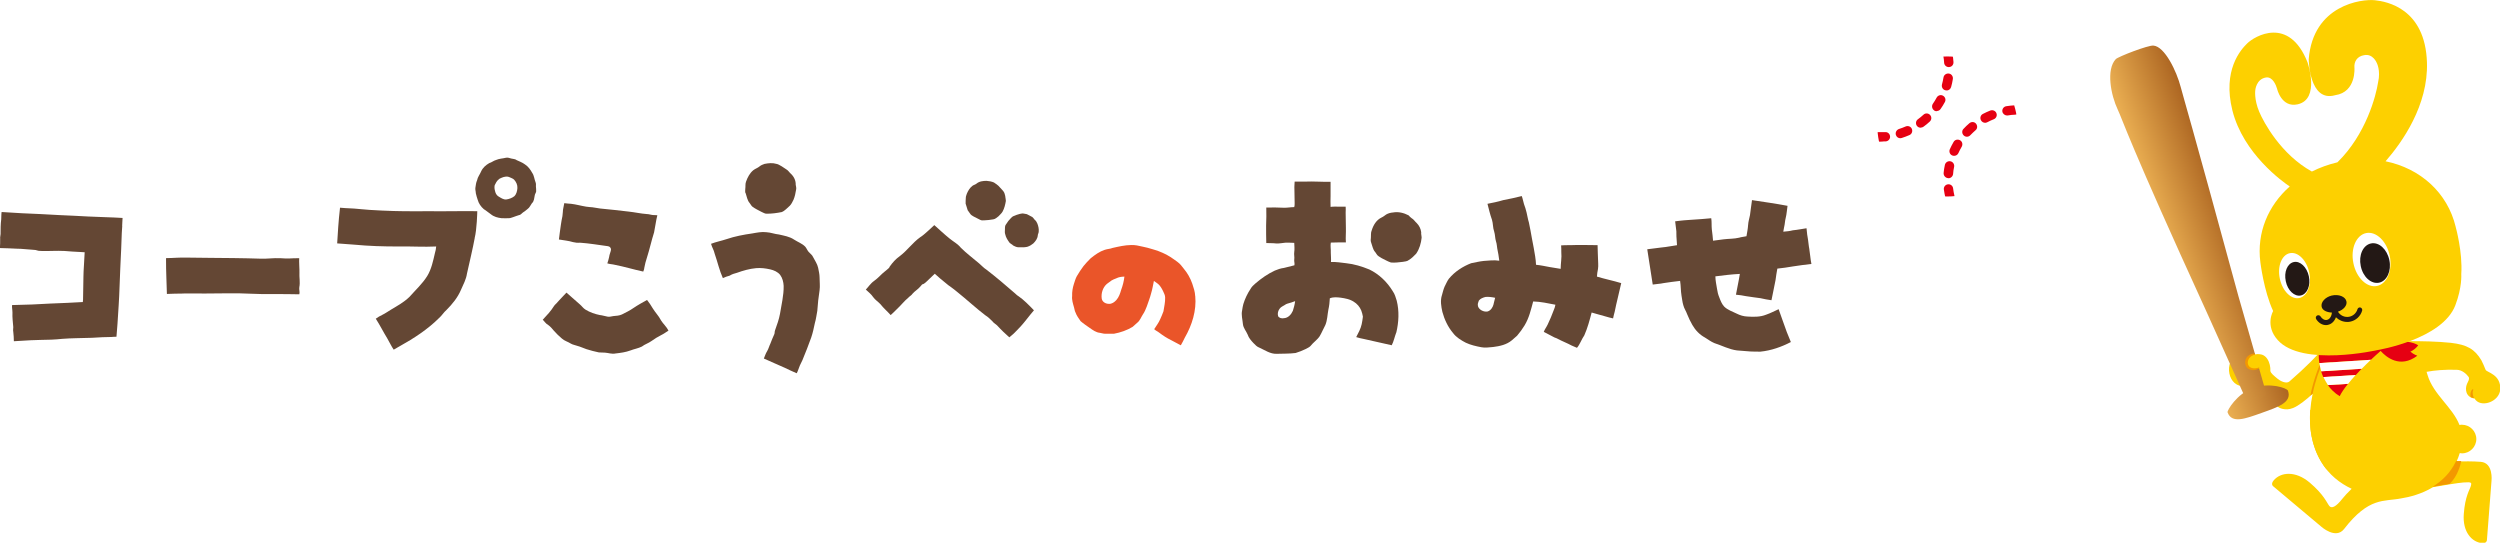 <?xml version="1.0" encoding="UTF-8"?><svg id="c" xmlns="http://www.w3.org/2000/svg" xmlns:xlink="http://www.w3.org/1999/xlink" viewBox="0 0 197.48 42.87"><defs><symbol id="a" viewBox="0 0 311.06 37.01"><path d="M20.91,13.02c-.04.77-.07,1.65-.1,2.66-.11,2.1-.21,4.66-.28,6.48-.07,2.24-.21,4.06-.35,6.3-.07.98-.07.81-.18,2.28-.14-.03-.7.04-.84.04-1.33.03-1.75.03-3.36.14-1.09.04-1.71.04-2.8.07-1.37.07-.95,0-2.31.11-.94.11-.91.07-1.89.14-.98.04-2.56.04-3.51.1-1.23.07-1.68.11-2.91.17,0-.52-.04-1.08-.1-1.61-.07-.28,0-.52,0-.81-.07-.84-.18-1.68-.14-2.49,0-.46-.11-.88-.07-1.3,1.4-.04,2.07-.07,3.47-.1,2.28-.14,3.78-.18,6.03-.28,1.22-.07,1.93-.11,2.66-.14,0-.1,0-.25.03-.35.04-1.37.04-2.73.07-4.1,0-.91.18-3.05.21-4.1-.25,0-.49-.04-.7-.04-1.05-.03-1.72-.11-2.77-.18-1.37-.07-2.56.04-3.93,0-.98,0-.56-.18-1.54-.21-.95-.04-1.75-.18-2.7-.18-1.23-.07-1.68-.07-2.91-.11.04-.52.04-1.09.04-1.61-.04-.28.07-.56.07-.8,0-.84,0-1.68.11-2.52.03-.42,0-.84.07-1.26,1.4.07,2.03.14,3.47.21,2.24.07,4.2.21,6.48.32,2.24.11,2.66.11,4.9.24.98.07,4.41.14,5.92.25-.04.11-.04,1.22-.07,1.33.04,0-.04.56-.07,1.33Z" fill="#644734"/><path d="M31.56,23.32c-1.2,0-2.01.04-2.9.07-.03-1.58-.16-3.75-.15-6.15,1.54-.02,2.02-.13,3.82-.09,1.54.04,6,.05,7.75.08,1.74,0,3.3.08,4.57.1,1.22.06,2.24-.14,3.51-.08,1.56.13,1.61-.01,3.22,0-.05.52.07,2.16.04,2.44-.05.84.15,1.71-.02,2.53-.08.41.12.82,0,1.23-1.52-.02-2.65-.05-4.38-.04-2.75.07-5.02-.18-7.76-.13-2.71.02-5.01.06-7.7.03Z" fill="#644734"/><path d="M81.52,13.79c-.35,1.89-.91,4.21-1.33,6.1-.14.98-.63,1.89-1.02,2.77-.56,1.33-1.47,2.45-2.49,3.47-.49.42-.8.98-1.29,1.4-1.93,1.93-4.34,3.5-6.69,4.8-.35.18-.7.42-1.09.63-.42-.6-.73-1.3-1.12-1.96-.67-1.09-1.26-2.28-1.96-3.36.35-.25.74-.49,1.12-.66.52-.25.98-.59,1.47-.88,1.16-.7,2.21-1.26,3.19-2.2,1.05-1.19,2.21-2.24,3.05-3.58.73-1.19,1.01-2.59,1.33-3.96.11-.35.18-.73.21-1.12-2.17.11-4.14-.04-6.45,0-2.73,0-5.04-.07-7.71-.32-1.16-.1-1.96-.14-2.84-.21.1-1.58.21-3.75.49-6.13,1.44.14,1.86.07,3.57.25,1.4.17,5.61.35,7.25.35s3.15.04,4.31,0c1.19,0,2.94.04,4.13,0,1.4-.03,3.71,0,4.31,0,0,.18-.07,3.15-.45,4.62ZM88.63.37c.49.24,1.05.42,1.51.77.56.35.95.91,1.26,1.47.32.45.35,1.05.56,1.58.11.25.07.49.07.74.04.28.04.59.04.87-.04.24-.21.42-.24.66-.1.46-.1,1.02-.49,1.36-.24.32-.39.74-.74.98-.24.17-.42.38-.7.53-.28.17-.45.49-.77.52-.35.14-.7.21-1.01.35-.25.07-.46.18-.7.18-.42,0-.84.04-1.3,0-.63-.07-1.3-.24-1.82-.67-.42-.28-.8-.63-1.22-.88-.49-.42-.88-.98-1.05-1.61-.11-.38-.25-.73-.32-1.12,0-.32-.14-.67-.07-.98.07-.42.1-.84.28-1.23.11-.59.49-1.02.7-1.54.28-.63.81-1.09,1.4-1.43.42-.11.74-.42,1.16-.53.56-.25,1.16-.25,1.72-.39.31-.07.63.07.91.14.28.07.56.07.84.21ZM87.51,3.35c-.21-.1-.46-.14-.7-.1-.21.03-.42.07-.63.17-.18.11-.42.14-.56.32-.32.24-.49.63-.67.98-.07.32-.04.63.04.91.07.38.24.8.6,1.01.42.25.84.56,1.33.53.49-.07,1.01-.25,1.4-.56.39-.39.49-.91.53-1.4.03-.56-.21-1.05-.56-1.44-.21-.21-.49-.28-.77-.42Z" fill="#644734"/><path d="M113.49,27.9c.39.63.98,1.12,1.3,1.79-.42.25-.81.56-1.26.77-.56.28-1.12.63-1.65,1.01-.53.39-1.16.56-1.65.95-.63.32-1.33.42-1.96.67-.84.31-1.68.42-2.56.52-.63.14-1.22-.1-1.82-.14-.35-.04-.7,0-1.05-.04-.74-.14-1.44-.35-2.14-.56-.53-.18-1.02-.42-1.55-.56-.35-.14-.77-.18-1.12-.39-.49-.32-1.09-.46-1.54-.87-.49-.42-.98-.88-1.4-1.37-.28-.35-.59-.7-.94-.95-.42-.21-.74-.74-.95-.91.35-.38.7-.77,1.05-1.16.32-.39.63-.77.88-1.19.18-.28.46-.45.63-.7.49-.56,1.01-1.05,1.51-1.61.77.67,1.51,1.33,2.28,2,.35.28.6.7,1.02.94.74.45,1.58.74,2.42.91.45.04.91.21,1.36.28.32.07.67-.07.98-.1.49-.04,1.02-.07,1.47-.28.7-.35,1.36-.67,2-1.12.67-.46,1.61-.98,2.31-1.37.35.45.7.94.98,1.44.42.7,1.02,1.29,1.4,2.03ZM95.98,14.03s.1-.77.14-1.12c.14-.98.25-1.93.46-2.87.04-.24.04-.46.07-.7,0-.53.18-1.02.25-1.54.39.07.77.07,1.16.11.88.1,1.71.35,2.59.49.38.07.74.07,1.09.11.45.07.88.14,1.33.21,1.64.14,3.26.35,4.9.53,1.05.11,2.07.35,3.08.42.42,0,.81.18,1.23.18.18,0,.38,0,.6.03-.25.98-.35,1.96-.56,2.94-.46,1.44-.77,2.91-1.23,4.34-.18.56-.35,1.15-.46,1.79,0,.21-.1.38-.17.6-1.64-.35-3.22-.84-4.87-1.16-.42-.11-.88-.11-1.3-.25.11-.35.24-.7.31-1.09.04-.42.25-.81.32-1.23.03-.32-.21-.6-.53-.63-1.58-.21-3.19-.49-4.8-.6-.39.04-.81,0-1.19-.1-.77-.24-1.62-.31-2.42-.45Z" fill="#644734"/><path d="M140.74,20.58c0,.74.1,1.47,0,2.17-.18,1.19-.32,2.34-.39,3.54-.14.7-.21,1.4-.42,2.1-.18.84-.35,1.68-.63,2.49-.46,1.3-.98,2.6-1.51,3.89-.18.42-.42.8-.56,1.23-.14.35-.24.7-.42,1.01-.7-.28-1.37-.63-2.07-.95-1.19-.49-2.31-1.05-3.57-1.58.17-.42.32-.88.56-1.26.25-.42.35-.88.56-1.3.21-.53.42-1.09.67-1.61.1-.21.03-.45.14-.7.32-.91.66-1.82.84-2.8.25-1.58.66-3.19.63-4.8-.03-.67-.21-1.37-.6-1.89-.42-.53-1.09-.81-1.71-.95-.81-.18-1.58-.28-2.42-.21-1.12.1-2.24.42-3.29.8-.42.1-.88.25-1.26.49-.39.1-.77.24-1.16.42-.6-1.33-.91-2.77-1.4-4.17-.17-.74-.42-.98-.63-1.72.81-.32,1.82-.52,2.66-.8,1.43-.49,2.94-.77,4.41-.98.81-.14,1.65-.32,2.45-.21.74.04,1.4.32,2.14.39.88.21,1.82.35,2.59.87.63.42,1.4.67,1.93,1.23.24.28.35.63.6.91.24.28.59.49.73.84.32.63.74,1.19.88,1.86.11.56.25,1.12.25,1.68Z" fill="#644734"/><path d="M177.56,26.19c-.74.84-1.65,2.1-2.31,2.8-.25.28-.49.53-.77.8-.35.39-.49.49-1.16,1.05-.35-.35-.7-.62-1.02-.94-.39-.35-.7-.73-1.09-1.12-.28-.25-.6-.42-.84-.74-.35-.35-.7-.7-1.16-.98-1.4-1.05-3.36-2.84-4.77-3.96-.38-.31-.8-.66-1.26-.98-.42-.25-.77-.63-1.16-.91-.21-.14-.87-.73-1.5-1.29-.7.66-1.33,1.29-1.54,1.47-.81.67-.32-.03-.98.77-.38.45-.91.74-1.3,1.19-.17.28-.49.42-.7.66-.73.6-1.3,1.36-2,2-.35.35-.7.7-1.05,1.01-.56-.63-1.23-1.19-1.75-1.86-.38-.42-.91-.74-1.26-1.23-.35-.53-.84-.88-1.26-1.29.35-.35.84-1.09,1.4-1.47.38-.28.7-.56,1.02-.88.49-.52,1.12-.95,1.64-1.44l.03-.03c-.1.07-.17.14,0-.11.49-.7,1.05-1.33,1.75-1.82,1.26-.95,2.2-2.31,3.47-3.22.81-.49,2.07-1.79,2.45-2.1.84.74,1.72,1.58,2.63,2.31.63.52,1.4.91,1.93,1.58.98.98,2.1,1.79,3.15,2.7.42.35.77.77,1.23,1.05,1.47,1.12,3.54,2.87,4.94,4.1.21.21.42.39.66.53.74.49,1.79,1.54,2.56,2.35Z" fill="#644734"/><path d="M205.25,23.74c.24,2.51-.56,5.02-1.8,7.17-.21.44-.44.89-.68,1.3-.39-.23-1.09-.56-1.65-.88-.74-.36-1.42-.8-2.07-1.3-.26-.21-.62-.35-.85-.59.35-.56.77-1.09,1.03-1.71.21-.44.38-.88.56-1.35.12-.8.32-1.56.29-2.39,0-.38-.2-.74-.36-1.09-.21-.44-.47-.89-.83-1.21-.24-.21-.5-.35-.74-.53-.15.71-.26,1.42-.47,2.1-.2.8-.5,1.53-.76,2.3-.18.44-.36.92-.65,1.33-.32.47-.5,1.09-1.01,1.47-.26.21-.5.47-.76.68-.97.59-2.07.97-3.19,1.18h-1.59c-.3,0-.56-.12-.83-.15-.68-.06-1.21-.47-1.74-.83-.53-.38-1.09-.74-1.59-1.18-.32-.47-.68-.94-.88-1.51-.15-.26-.15-.56-.24-.83-.18-.65-.41-1.3-.33-1.98-.03-.7.09-1.41.3-2.06.15-.44.27-.91.5-1.33.35-.62.74-1.18,1.15-1.74.38-.47.79-.91,1.24-1.35.74-.59,1.5-1.15,2.42-1.45.44-.15.92-.15,1.33-.32,1.06-.24,2.09-.48,3.18-.5.65-.03,1.33.12,1.95.27.59.12,1.15.26,1.71.44.59.15,1.18.36,1.74.62.94.39,1.8,1,2.63,1.62.41.3.71.71,1,1.09.65.76,1.15,1.65,1.48,2.6.23.68.47,1.39.5,2.12ZM193.09,20.41c-.59.03-.91.06-1.45.32-.26.09-.53.21-.77.35-.27.21-.53.38-.8.59-.71.62-1,1.62-.88,2.51.09.59.68.91,1.24.91.5.03.94-.29,1.27-.65.44-.5.65-1.12.83-1.75.27-.73.47-1.5.56-2.3Z" fill="#ea5529"/><path d="M239.76,30.03c-.28.73-.42,1.51-.77,2.17-.98-.21-3.22-.73-4.84-1.09-.42-.07-.84-.18-1.26-.31.35-.7.77-1.4.94-2.21.07-.42.18-.88.21-1.3-.07-.35-.14-.7-.28-1.05-.25-.63-.73-1.19-1.33-1.54-.67-.42-1.44-.56-2.21-.67-.63-.07-1.26-.14-1.86.11-.03.63-.1,1.3-.25,1.96-.17.88-.17,1.79-.52,2.63-.35.63-.6,1.3-.98,1.93-.42.63-1.09,1.05-1.58,1.68-.24.25-.56.35-.84.52-.56.28-1.15.49-1.71.67-1.09.14-2.17.1-3.26.14-1.09.04-2-.63-2.94-1.05-.42-.14-.74-.49-1.05-.81-.39-.42-.8-.88-.98-1.44-.25-.59-.74-1.12-.81-1.78-.07-.8-.32-1.61-.14-2.38.07-.39.1-.73.21-1.09.28-.91.7-1.79,1.23-2.59.21-.39.53-.67.84-.94,1.02-.88,2.13-1.65,3.33-2.21.49-.21,1.02-.39,1.58-.46.6-.14,1.19-.31,1.79-.45.07-.32-.07-.67-.03-.98.07-.42-.07-.84,0-1.3.07-.42.03-1.08,0-1.57-.49,0-1.16-.07-1.44-.04-.56.04-1.12.18-1.68.14-.56-.07-1.12-.04-1.68-.07-.03-.88-.03-2-.03-2.98.03-1.05.07-2.1.03-3.12,1.08-.03,2.1,0,3.12.04.56,0,1.09-.11,1.68-.11.07-.21.07-.42.07-.67-.04-.8,0-1.61-.04-2.42-.03-.42.04-1.05.04-1.29h1.75c1.47-.07,2.94.07,4.42.03v2.42c-.04.63,0,1.26,0,1.89.49-.07.98-.04,1.43-.04h1.16c0,.31.04.67,0,1.02,0,.88.04,1.75.04,2.63.03.84-.07,1.64,0,2.49h-1.26c-.42.03-.88,0-1.33.03-.1.56.03,1.16,0,1.72,0,.52.07,1.08.03,1.61.88-.03,1.72.11,2.59.21,1.37.14,2.74.56,4,1.08,1.68.81,3.08,2.17,4.03,3.75.35.49.49,1.05.67,1.61.45,1.79.35,3.68-.07,5.46ZM222.39,24.63c-.42.14-.84.32-1.3.42-.17.03-.32.14-.49.25-.28.18-.63.31-.84.6-.28.35-.42.84-.28,1.3.14.31.63.45,1.02.35.7-.04,1.23-.63,1.51-1.26.17-.53.32-1.08.39-1.65Z" fill="#644734"/><path d="M278.4,21.53c-.35,1.65-.8,3.26-1.12,4.9-.1.39-.21.77-.28,1.16-.88-.18-1.72-.49-2.59-.7-.35-.11-.74-.21-1.09-.31-.35,1.33-.7,2.66-1.26,3.92-.49.7-.74,1.54-1.26,2.14-.38-.18-.63-.25-.91-.39-.77-.42-1.61-.73-2.41-1.16-.21-.14-.49-.17-.7-.31-.56-.29-1.12-.6-1.68-.88.17-.46.46-.81.67-1.26.39-.81.74-1.65,1.05-2.49.14-.28.21-.59.28-.91-1.26-.24-2.52-.53-3.82-.56-.38,1.4-.7,2.83-1.47,4.1-.38.63-.81,1.22-1.3,1.79-.28.28-.6.49-.88.77-.91.77-2.1,1.02-3.22,1.16-.67.04-1.37.18-2.03.04-.91-.17-1.82-.38-2.66-.77-.8-.42-1.64-.91-2.21-1.68-.88-1.05-1.47-2.31-1.82-3.61-.21-.94-.39-1.96-.07-2.91.14-.49.25-.98.45-1.44.25-.45.42-.94.74-1.36,1.02-1.23,2.38-2.1,3.82-2.66.74-.14,1.44-.32,2.17-.39.88-.07,1.75-.17,2.66-.04-.07-.7-.21-1.4-.35-2.1-.07-.39-.07-.81-.21-1.19-.18-.56-.14-1.16-.32-1.72-.24-.66-.17-1.37-.38-2.03-.32-.88-.53-1.82-.77-2.73.91-.18,1.78-.35,2.7-.63,1.05-.21,2.14-.42,3.19-.7.17.45.24.91.38,1.37.17.49.35.98.45,1.47.14.56.21,1.12.39,1.68.21.91.35,1.82.52,2.73.14.56.18,1.12.32,1.68.17.95.35,1.89.39,2.87.77.07,1.57.25,2.34.39.63.1,1.26.21,1.89.31,0-.95.21-1.92.11-2.87,0-.38,0-.81-.03-1.16.28-.04,1.12-.04,1.64-.04,1.54-.07,3.08,0,4.62,0,0,.77.07,1.86.07,2.21,0,.63.1,1.26,0,1.89-.11.42-.14.88-.18,1.3,1.37.42,2.8.7,4.17,1.12ZM256.47,25.17c.04-.25.18-.67.28-1.12-.49-.11-1.26-.21-1.68-.14-.42.11-.87.28-1.12.63-.11.32-.25.56-.14.98.18.59.98,1.01,1.65.88.56-.18.87-.7,1.02-1.23Z" fill="#644734"/><path d="M310.71,15.79c.14.8.18,1.64.35,2.45-1.05.14-2.14.24-3.15.42-.91.17-1.82.28-2.7.38-.11.66-.24,1.3-.31,1.96-.21,1.16-.56,2.7-.7,3.47-.63-.07-1.26-.22-1.89-.35-.35-.03-2-.28-2.49-.35-.56-.11-1.15-.21-1.72-.25.21-1.19.49-2.38.67-3.57-1.4.07-2.8.24-4.2.42,0,.7.17,1.44.28,2.14.07.49.18.98.39,1.47.21.56.42,1.12.84,1.58.6.59,1.4.84,2.17,1.22.56.28,1.15.46,1.78.49,1.09.07,2.24.1,3.26-.32.74-.25,1.44-.63,2.14-.94.42,1.12.91,2.63,1.4,3.92.25.6.46,1.16.7,1.72-1.61.84-3.4,1.47-5.22,1.65-.6.03-1.15-.03-1.75-.03-.77-.07-1.51-.11-2.28-.18-1.37-.18-2.59-.84-3.89-1.26-.6-.25-1.09-.63-1.61-.95-.91-.49-1.65-1.26-2.17-2.17-.32-.56-.63-1.19-.88-1.82-.18-.52-.53-1.01-.66-1.54-.18-.56-.21-1.12-.32-1.68-.14-.84-.1-1.68-.24-2.52-.95.1-1.89.24-2.84.38-.6.14-1.23.14-1.86.25-.31-2.03-.63-4.03-.94-6.06.81-.07,1.65-.24,2.45-.31.91-.07,1.79-.28,2.66-.39-.03-.49-.07-.98-.1-1.51-.04-.38.03-.77-.04-1.12-.07-.49-.1-.81-.18-1.47.28-.04.6-.08.91-.11.39-.07,2.84-.21,3.68-.28.53-.07,1.09-.07,1.61-.14.1.63.03,1.29.1,1.93.07.66.18,1.3.21,1.93.6-.07,1.19-.14,1.82-.24.88-.11,1.79-.07,2.66-.28.42-.14.84-.14,1.26-.25.1-.63.24-1.26.28-1.93.03-.56.21-1.12.32-1.68.1-.87.24-1.71.35-2.59,2.03.31,4.06.59,6.1.98-.11.7-.14,1.4-.31,2.06-.14.52-.14,1.09-.28,1.61-.03.25-.11.53-.14.77.56-.04,1.12-.1,1.65-.24.8-.07,1.64-.25,2.34-.35.07.38.07.98.18,1.47.14.74.17,1.47.32,2.21Z" fill="#644734"/><path d="M128.02,6.08c-.1-.21-.04-.49-.04-.74.07-.42-.03-.84.14-1.26.25-.7.63-1.44,1.23-1.93.35-.28.77-.39,1.09-.67.25-.21.56-.32.84-.42.7-.14,1.4-.21,2.07,0,.38.03,1.44.77,1.64.91.35.18.56.56.84.8.53.49.84,1.19.81,1.86.04.28.14.56.07.84-.1.59-.21,1.19-.45,1.75-.18.35-.35.74-.63,1.02-.46.38-.84.88-1.4,1.09-.84.17-1.68.28-2.52.28-.31.04-.63-.18-.94-.31-.52-.28-1.05-.52-1.54-.88-.21-.14-.31-.42-.49-.63-.42-.46-.49-1.12-.7-1.72Z" fill="#644734"/><path d="M172.66,6.83c0,.17.07.38.07.59-.11.63-.25,1.26-.56,1.82-.17.32-.45.52-.7.81-.28.21-.56.49-.91.53-.52.1-1.01.14-1.54.17-.21,0-.46.04-.67-.07-.38-.18-.77-.39-1.16-.59-.24-.14-.49-.28-.6-.49-.11-.21-.32-.39-.42-.59-.14-.39-.21-.77-.35-1.12-.03-.35.03-.67.03-1.02,0-.25.11-.45.18-.7.21-.49.49-.98.94-1.33.21-.17.49-.21.7-.38.49-.42,1.16-.49,1.75-.49.42.03.87.11,1.26.28.07.04.81.52,1.02.84.25.32.6.56.77.95.07.24.18.53.18.81Z" fill="#644734"/><path d="M173.77,14.9c-.11-.11-.27-.16-.38-.27-.33-.44-.66-.93-.77-1.48-.11-.27-.05-.6-.05-.88,0-.33,0-.66.22-.88.22-.38.49-.71.82-1.04.11-.11.27-.27.44-.33.33-.16.71-.27,1.09-.38.16,0,.38-.11.6-.06.22.06.44.06.6.11.33.16.6.33.93.49.22.17.33.44.55.6.17.16.22.38.33.55.16.44.27.88.22,1.37,0,.22-.16.44-.16.65-.05.55-.38.98-.77,1.37-.27.22-.6.43-.93.54-.06.06-.82.16-1.09.11-.38,0-.71.05-1.04-.11-.22-.11-.44-.16-.6-.38Z" fill="#644734"/><path d="M244.13,13.7c-.1.98-.38,1.96-.94,2.77-.38.39-.77.81-1.26,1.09-.28.25-.7.25-1.05.32-.66.07-1.36.18-2.03.11-.56-.18-1.05-.49-1.58-.74-.31-.21-.73-.38-.91-.74-.14-.28-.38-.45-.49-.73-.18-.39-.28-.84-.42-1.23-.11-.28-.07-.56-.04-.81.04-.42-.04-.88.14-1.26.28-.91.8-1.79,1.68-2.21.31-.14.56-.35.8-.52.35-.21.77-.32,1.19-.35.91-.17,1.85.07,2.66.49.17.18.32.35.52.49.35.18.56.56.88.84.42.42.7.98.77,1.58-.04.32.07.59.07.91Z" fill="#644734"/></symbol><filter id="e" filterUnits="userSpaceOnUse"><feOffset dx="0" dy="0"/><feGaussianBlur result="f" stdDeviation="1.41"/><feFlood flood-color="#00a0e9" flood-opacity=".3"/><feComposite in2="f" operator="in"/><feComposite in="SourceGraphic"/></filter><clipPath id="g"><path d="M159.36,9.99c0-3.05-2.47-5.53-5.53-5.53s-5.53,2.47-5.53,5.53,2.47,5.53,5.53,5.53,5.53-2.47,5.53-5.53Z" fill="none"/></clipPath><linearGradient id="h" x1="390.11" y1="734.16" x2="395.17" y2="734.16" gradientTransform="translate(-460.1 -584.03) rotate(-19.76) scale(1 1.08)" gradientUnits="userSpaceOnUse"><stop offset=".05" stop-color="#e8ac50"/><stop offset="1" stop-color="#ad6622"/></linearGradient><linearGradient id="i" x1="390" y1="720.63" x2="395.35" y2="720.63" xlink:href="#h"/></defs><g id="d"><use width="311.06" height="37.01" transform="translate(0 12.46) scale(.46)" xlink:href="#a"/><g filter="url(#e)"><path d="M159.36,9.99c0-3.05-2.47-5.53-5.53-5.53s-5.53,2.47-5.53,5.53,2.47,5.53,5.53,5.53,5.53-2.47,5.53-5.53Z" fill="#fff"/><g clip-path="url(#g)"><path d="M148.43,11.18h-.13c-.2,0-.37-.18-.36-.38,0-.21.19-.36.38-.36h.12c.11,0,.22,0,.33,0h.13c.2-.03.38.12.4.33.02.2-.13.38-.34.4h-.14c-.13.02-.25.02-.37.02ZM147.1,11.02s-.06,0-.09-.01c-.21-.05-.42-.12-.62-.19-.19-.07-.29-.28-.22-.48.07-.19.28-.29.48-.22.18.07.36.12.54.17.2.05.32.25.27.45-.04.17-.19.28-.36.28ZM150.11,10.92c-.16,0-.3-.1-.35-.26-.06-.2.05-.4.24-.47.18-.06.36-.12.53-.2.19-.08.41,0,.49.19.08.19,0,.41-.19.49-.2.09-.4.16-.61.23-.04.01-.08.02-.11.02ZM145.43,10.3c-.07,0-.14-.02-.2-.06-.18-.12-.36-.24-.53-.38-.16-.13-.18-.36-.05-.52.13-.16.36-.18.52-.05.15.12.3.23.46.33.17.11.22.34.11.51-.07.11-.19.17-.31.17ZM151.72,10.09c-.11,0-.23-.05-.3-.15-.12-.16-.09-.4.08-.52.15-.11.3-.23.44-.36.15-.14.38-.13.52.02.14.15.13.38-.02.52-.16.15-.33.29-.5.41-.07.05-.14.07-.22.07ZM144.09,9.07c-.11,0-.22-.05-.29-.14-.13-.17-.26-.35-.37-.53-.11-.17-.06-.4.12-.51.17-.11.4-.05.51.12.1.16.21.32.33.46.13.16.1.39-.06.52-.07.05-.15.08-.23.08ZM152.99,8.79c-.07,0-.15-.02-.21-.07-.17-.12-.21-.35-.1-.52.11-.16.21-.32.3-.49.1-.18.32-.25.5-.15.18.1.25.32.15.5-.1.19-.22.38-.34.55-.07.11-.19.16-.31.16ZM143.21,7.48c-.15,0-.3-.1-.35-.25-.07-.2-.13-.41-.18-.62-.05-.2.08-.4.28-.44.2-.05.4.08.44.28.04.18.09.37.16.55.07.19-.03.41-.23.47-.04.01-.08.02-.12.02ZM153.76,7.14s-.07,0-.1-.01c-.2-.05-.31-.26-.26-.46.05-.18.09-.37.12-.55.03-.2.22-.34.43-.31.2.03.34.22.31.43-.03.21-.08.43-.14.64-.05.16-.19.27-.36.27ZM154.06,5.28s-.06.02-.1.02c-.2.01-.38-.14-.39-.35-.01-.19-.03-.38-.07-.56-.04-.2.1-.39.3-.43.2-.04.39.1.43.3.04.21.06.43.08.65.01.17-.09.32-.25.37ZM142.91,5.67c-.2,0-.37-.14-.37-.35,0-.25.01-.45.03-.65.02-.2.2-.35.41-.33.2.02.35.2.33.41-.02.18-.03.36-.03.53,0,.2-.16.39-.37.39h0ZM143.19,3.89s-.08,0-.12-.02c-.19-.07-.3-.28-.23-.47.07-.2.15-.41.24-.6.09-.19.31-.27.49-.18.19.09.27.31.18.49-.08.17-.15.35-.21.53-.05.15-.2.25-.35.25ZM153.54,3.54c-.15,0-.28-.09-.34-.23-.07-.17-.16-.35-.25-.51-.1-.18-.03-.41.15-.5.18-.1.4-.03.5.15.1.19.2.39.28.59.08.19-.01.41-.2.49-.05.02-.09.03-.14.03ZM144.05,2.29c-.08,0-.16-.02-.23-.08-.16-.12-.19-.36-.07-.52.13-.17.27-.34.42-.49.14-.15.38-.15.52-.01.15.14.15.38.01.52-.13.14-.26.28-.37.43-.07.1-.18.14-.29.14ZM152.57,2c-.1,0-.2-.04-.28-.13-.13-.14-.26-.28-.4-.4-.15-.14-.16-.37-.03-.52.14-.15.37-.16.52-.03.16.15.31.3.46.46.14.15.12.39-.03.52-.07.06-.16.09-.25.09ZM145.38,1.05c-.12,0-.24-.06-.31-.17-.11-.17-.07-.4.1-.51.18-.12.37-.23.56-.33.18-.09.41-.02.5.16.09.18.02.41-.16.5-.17.09-.33.18-.49.29-.06.04-.13.06-.2.06ZM151.16.85c-.06,0-.13-.02-.18-.05-.16-.09-.33-.18-.51-.25-.19-.08-.28-.3-.19-.49.08-.19.3-.27.49-.19.2.09.39.18.58.29.18.1.24.33.14.51-.07.12-.19.19-.32.19ZM147.04.31c-.16,0-.32-.11-.36-.28-.05-.2.07-.4.27-.45.21-.05.42-.1.64-.13.21-.03.39.11.42.31.03.2-.11.39-.31.42-.19.03-.38.06-.56.11-.03,0-.06.01-.09.01ZM149.46.22s-.05,0-.07,0c-.18-.03-.37-.06-.56-.07-.2-.02-.36-.19-.34-.4.02-.2.19-.35.4-.34.22.02.43.04.64.08.2.04.33.23.3.43-.03.18-.19.3-.36.3Z" fill="#e60012"/><path d="M159.34,20.11h-.15c-.17-.01-.34-.02-.5-.04-.2-.02-.35-.21-.32-.41.02-.2.21-.35.41-.32.14.02.29.03.44.03h.13c.2,0,.37.17.37.38,0,.2-.17.37-.37.37ZM160.55,19.99c-.17,0-.33-.12-.36-.29-.04-.2.09-.4.29-.44.18-.04.37-.09.55-.15.2-.06.4.04.47.24.06.2-.04.4-.24.47-.21.07-.42.13-.63.17-.03,0-.05,0-.08,0ZM157.55,19.79s-.08,0-.12-.02c-.2-.07-.41-.16-.6-.25-.18-.09-.26-.31-.17-.5.09-.18.31-.26.5-.17.17.08.35.16.52.22.19.07.29.28.23.47-.05.15-.2.25-.35.25ZM162.24,19.32c-.13,0-.25-.06-.32-.18-.11-.18-.05-.4.13-.51.16-.1.32-.2.47-.32.16-.12.4-.09.52.07.12.16.09.4-.07.52-.17.13-.35.25-.54.36-.06.04-.13.05-.19.05ZM155.96,18.91c-.08,0-.16-.03-.23-.08-.17-.13-.33-.28-.49-.43-.15-.14-.15-.38,0-.52.14-.15.38-.15.52,0,.13.13.28.26.42.38.16.13.19.36.06.52-.07.09-.18.14-.29.14ZM163.62,18.14c-.08,0-.17-.03-.24-.09-.16-.13-.18-.37-.04-.52.12-.14.24-.3.34-.45.11-.17.35-.22.51-.1.17.11.22.35.1.51-.12.18-.25.35-.39.52-.07.09-.18.13-.28.13ZM154.74,17.56c-.12,0-.24-.06-.31-.17-.12-.18-.22-.37-.32-.56-.09-.18-.02-.41.17-.5.18-.09.41-.02.5.17.08.17.18.33.28.5.11.17.06.4-.11.51-.06.04-.13.06-.2.06ZM164.55,16.58s-.09,0-.13-.03c-.19-.07-.29-.29-.21-.48.07-.17.13-.36.18-.54.05-.2.25-.32.45-.26.2.05.32.26.26.45-.06.21-.12.42-.2.62-.06.15-.2.24-.35.24ZM154.03,15.89c-.17,0-.32-.11-.36-.28-.05-.21-.09-.42-.12-.64-.03-.2.12-.39.32-.41.2-.03.39.12.41.32.02.19.06.38.1.56.05.2-.07.4-.27.45-.03,0-.06.01-.09.01ZM164.92,14.79s0,0-.01,0c-.2,0-.37-.17-.36-.37,0,0,0-.03,0-.03,0-.05,0-.12,0-.18,0-.13,0-.26-.01-.38-.01-.2.14-.38.34-.4.2-.01.38.14.4.34.01.14.02.29.02.44,0,.07,0,.14,0,.21,0,.2-.17.37-.37.37ZM153.9,14.07s-.02,0-.03,0c-.2-.02-.35-.2-.34-.4.02-.22.05-.43.1-.64.04-.2.24-.33.44-.29.2.04.33.24.29.44-.04.18-.07.37-.08.56-.02.19-.18.34-.37.34ZM164.69,12.98c-.16,0-.31-.1-.35-.26-.06-.18-.12-.36-.2-.53-.08-.19,0-.41.19-.49.19-.08.41,0,.49.19.08.2.16.4.22.61.06.2-.05.4-.25.46-.04.01-.07.02-.11.02ZM154.36,12.31c-.05,0-.1-.01-.15-.03-.19-.08-.27-.3-.19-.49.09-.2.19-.39.3-.58.1-.18.33-.23.51-.13.18.1.23.33.13.51-.1.16-.18.33-.26.5-.06.14-.2.22-.34.22ZM163.88,11.35c-.11,0-.23-.05-.3-.15-.11-.15-.23-.3-.36-.44-.14-.15-.13-.39.03-.52.15-.14.39-.13.52.03.15.16.28.33.41.5.12.17.08.4-.08.52-.07.05-.14.07-.22.07ZM155.37,10.8c-.09,0-.18-.03-.25-.1-.15-.14-.16-.38-.02-.52.15-.16.3-.31.47-.45.16-.13.39-.12.52.04.13.16.12.39-.04.52-.14.12-.28.26-.41.39-.07.08-.17.12-.27.12ZM162.58,10.07c-.07,0-.15-.02-.21-.07-.16-.11-.32-.21-.48-.3-.18-.1-.24-.32-.15-.5.1-.18.32-.24.5-.15.19.1.37.22.55.35.17.12.21.35.09.52-.07.1-.19.16-.3.16ZM156.81,9.7c-.13,0-.26-.07-.33-.2-.1-.18-.03-.41.15-.5.19-.1.39-.19.59-.27.19-.07.41.02.48.21.08.19-.02.41-.21.48-.18.07-.35.15-.52.24-.06.03-.11.04-.17.04ZM160.95,9.28s-.07,0-.1-.02c-.18-.05-.37-.1-.55-.13-.2-.03-.34-.23-.3-.43.04-.2.23-.34.43-.3.21.04.43.09.63.15.2.06.31.26.25.46-.05.16-.2.27-.36.27ZM158.54,9.12c-.18,0-.34-.13-.37-.31-.03-.2.11-.39.31-.42.21-.03.43-.06.65-.07.21-.01.38.15.39.35,0,.21-.15.38-.35.39-.19,0-.38.03-.57.06-.02,0-.04,0-.06,0Z" fill="#e60012"/></g></g><path d="M196.33,29.18c-.08-.2-.2-.49-.32-.72-.53-.88-1.12-1.23-2.41-1.38-1.01-.11-2.38-.14-3.47-.13-.79-.72-1.52-.93-1.52-.93l-4.21.41s-.94,1.44-3.55,3.7c-.25.22-.74-.04-.95-.22-.26-.22-.55-.44-.56-.62.04-.56-.3-1.54-1.18-1.26-.22-.44-1.17-.49-1.73.17-.85.96-.1,2.91,1.41,2.1.56.72,1.87,1.69,2.16,1.88,0,0,.49.31,1.13.05.45-.18,1.02-.64,1.55-1.12-.35,1.7-.35,3.64.67,5.36.62,1.04,1.5,1.71,2.41,2.14-.32.31-.58.59-.71.76-.55.7-.87.81-1.05.6-.2-.25-.41-.88-1.55-1.85-1.14-.96-2.3-.83-2.85-.17-.28.33,0,.49,0,.49l3.76,3.16s1.14,1.03,1.8.19c1.98-2.56,3.15-2.15,4.5-2.42.65-.1,1.62-.34,2.53-.89.79-.14,1.98-.34,2.41-.37.67-.05.64.02.58.27-.08.29-.46.8-.56,2.22-.11,1.42.64,2.23,1.45,2.3.4.03.38-.28.38-.28l.36-4.65s.16-1.41-.85-1.49c-.61-.05-1.36-.04-1.91-.03.1-.21.18-.43.25-.66.06,0,.12.02.18.02.62,0,1.13-.51,1.13-1.13s-.51-1.13-1.13-1.13c-.07,0-.13,0-.2.02-.55-1.41-2.06-2.4-2.52-3.94-.03-.09-.05-.17-.08-.26.65-.12,1.44-.19,2.39-.16.41.01.75.32.92.55.13.16-.07.44-.12.57-.17.41-.1,1.05.6,1.15.44.77,1.94.3,2.03-.71.07-1.19-1.07-1.36-1.15-1.55" fill="#fdd000"/><path d="M194.42,36.42c-.15,0-.28,0-.41,0-.44.94-1.13,1.59-1.86,2.03.4-.07.9-.16,1.36-.23.64-.64.84-1.47.91-1.81" fill="#f39800"/><path d="M184.36,26.82v-.17s-.04,0-.04,0c0,0-1.33,2.06-1.82,4.6.05-.04.14-.12.18-.16.43-2.05,1.38-3.75,1.69-4.27" fill="#f39800"/><path d="M195.36,30.85c.03-.11-.03-.13-.08-.08-.07.07-.19.31-.11.6.08.03.16.06.26.08-.05-.08-.16-.36-.08-.6" fill="#f39800"/><path d="M177.37,28.77c.09.54.81.57,1.07.32.02-.02.03-.04.02-.05-.02-.02-.08,0-.16.03-.15.05-.68.09-.74-.37-.02-.23.1-.58.58-.69-.02-.03-.04-.06-.06-.09-.35.03-.81.27-.72.85" fill="#f39800"/><path d="M178.18,29.62c0,.14-.05.43-.34.65.05.06.1.12.15.18.42-.56.19-.91.19-.83" fill="#f39800"/><path d="M184.82,31.29c.12-.25.34-.58.65-.97l-1.59.1c.23.32.53.63.93.87" fill="#e60012"/><path d="M191.02,27.28s-.82-.63-2.37-.03c-.08,0-.16.02-.22.04l-3.11.47h-.03s-2.13.24-2.13.24c0,0-.01.28.05.68l4.07-.26c.24-.22.49-.46.77-.7.43.48,1.53,1.41,2.9.38,0,0-.27-.09-.55-.32.22-.1.43-.26.62-.5" fill="#e60012"/><path d="M183.53,29.79l2.55-.16c.15-.16.3-.33.47-.5l-3.2.2c.05.15.1.3.17.46" fill="#e60012"/><path d="M183.36,29.33l3.2-.2c.22-.23.46-.46.72-.71l-4.07.26c.03.19.08.42.15.65" fill="#fff"/><path d="M183.89,30.42l1.59-.1c.17-.21.37-.45.6-.7l-2.55.16c.1.21.22.43.36.64" fill="#fff"/><path d="M193.98,17.92c-.65-2.71-2.8-4.62-5.54-5.18,1.31-1.5,3.38-4.42,3.27-7.81-.14-4.27-3.18-4.81-4.1-4.91-1.05-.12-4.9.37-5.24,4.66,0,0,.03,3.43,2.09,2.84,1.7-.25,1.52-2.2,1.52-2.2-.03-.44.2-.87.76-.96.7-.15,1,.6,1,.6,0,0,.33.6.11,1.54-.16,1.05-.95,4.11-3.21,6.32-.72.17-1.4.42-2.02.73-2.44-1.35-3.8-3.87-4.16-4.72-.42-1-.31-1.71-.31-1.71,0,0,.07-.88.85-1,.53-.08.8.64.87.89,0,0,.34,1.52,1.63,1.23,1.8-.41.77-3.33.77-3.33-1.46-3.67-4.18-2.06-4.77-1.47-.5.49-1.95,2.1-1.16,5.28.86,3.43,3.99,5.65,4.53,6.01-1.71,1.51-2.62,3.66-2.32,5.98,0,0,.27,2.27,1.01,3.86,0,0-.67,1.14.36,2.29,1.92,2.15,7.9.79,7.9.79h0s5.1-.84,6.13-3.53c.55-1.44.47-2.46.47-2.46.12-1.75-.44-3.73-.44-3.73" fill="#fdd000"/><path d="M186.47,24.29c-.11-.03-.22.03-.25.14-.09.3-.34.53-.65.59-.36.07-.71-.1-.89-.4.45-.15.74-.5.67-.81-.07-.37-.6-.6-1.18-.46-.48.12-.86.51-.78.88.06.3.45.45.81.46-.02.29-.17.53-.39.58-.18.04-.38-.07-.51-.28-.06-.09-.18-.12-.28-.06-.09.06-.12.18-.06.28.19.3.48.47.77.47.05,0,.1,0,.16-.02.29-.06.52-.29.63-.6.23.23.55.37.88.37.08,0,.16,0,.24-.02.46-.09.82-.43.95-.87.03-.11-.03-.22-.14-.25" fill="#231815"/><path d="M185.9,20.79c.23,1.15,1.07,1.96,1.86,1.8.79-.16,1.25-1.23,1.01-2.38-.23-1.15-1.07-1.96-1.86-1.8-.79.16-1.25,1.23-1.01,2.38" fill="#fff"/><path d="M186.48,21.01c.17.86.82,1.45,1.45,1.32.62-.13.99-.93.81-1.78-.18-.86-.82-1.45-1.45-1.32-.63.13-.99.93-.81,1.78" fill="#231815"/><path d="M182.41,21.52c.21.98-.14,1.88-.78,2.02-.64.14-1.33-.54-1.54-1.52-.21-.98.14-1.88.78-2.02.64-.14,1.33.54,1.54,1.52" fill="#fff"/><path d="M182.38,21.82c.16.73-.13,1.41-.63,1.52-.5.11-1.04-.39-1.19-1.12-.16-.73.12-1.41.63-1.52.5-.11,1.03.39,1.19,1.12" fill="#231815"/><path d="M185.9,34.64c0-1.35-1.1-2.45-2.45-2.45-.34,0-.67.07-.96.2-.1,1.35.09,2.77.86,4.07.13.22.27.42.42.61,1.2-.16,2.13-1.17,2.13-2.42Z" fill="#fdd000"/><path d="M180.73,30.86c.33.92-.74,1.28-2.06,1.75-1.32.47-2.38.88-2.71-.04-.05-.14.74-1.47,2-1.92,1.32-.47,2.69,0,2.77.21Z" fill="url(#h)"/><path d="M170.11,3.6c-.43-.04-2.8.88-2.98,1.07-.78.83-.39,2.84.16,4,.39.82.88,2.57,7,15.94l3.21,7.13s.07.16.83-.17c.8-.35.68-.51.68-.51l-2.2-7.69c-3.83-14.07-4.32-15.61-4.55-16.49-.32-1.24-1.26-3.21-2.16-3.28Z" fill="url(#i)"/><path d="M177.49,28.71c.07.32.43.51.8.42.37-.08.6-.41.53-.73-.05-.22-.25-.38-.49-.42-.06,0-.12.02-.18.04,0-.02-.02-.03-.03-.04-.03,0-.06,0-.1,0-.37.08-.6.41-.53.73Z" fill="#fdd000"/><path d="M177.37,28.77c.09.54.81.57,1.07.32.02-.02.03-.04.02-.05-.02-.02-.08,0-.16.03-.15.05-.68.09-.74-.37-.02-.23.1-.58.58-.69-.02-.03-.04-.06-.06-.09-.35.03-.81.27-.72.85" fill="#f39800"/></g></svg>